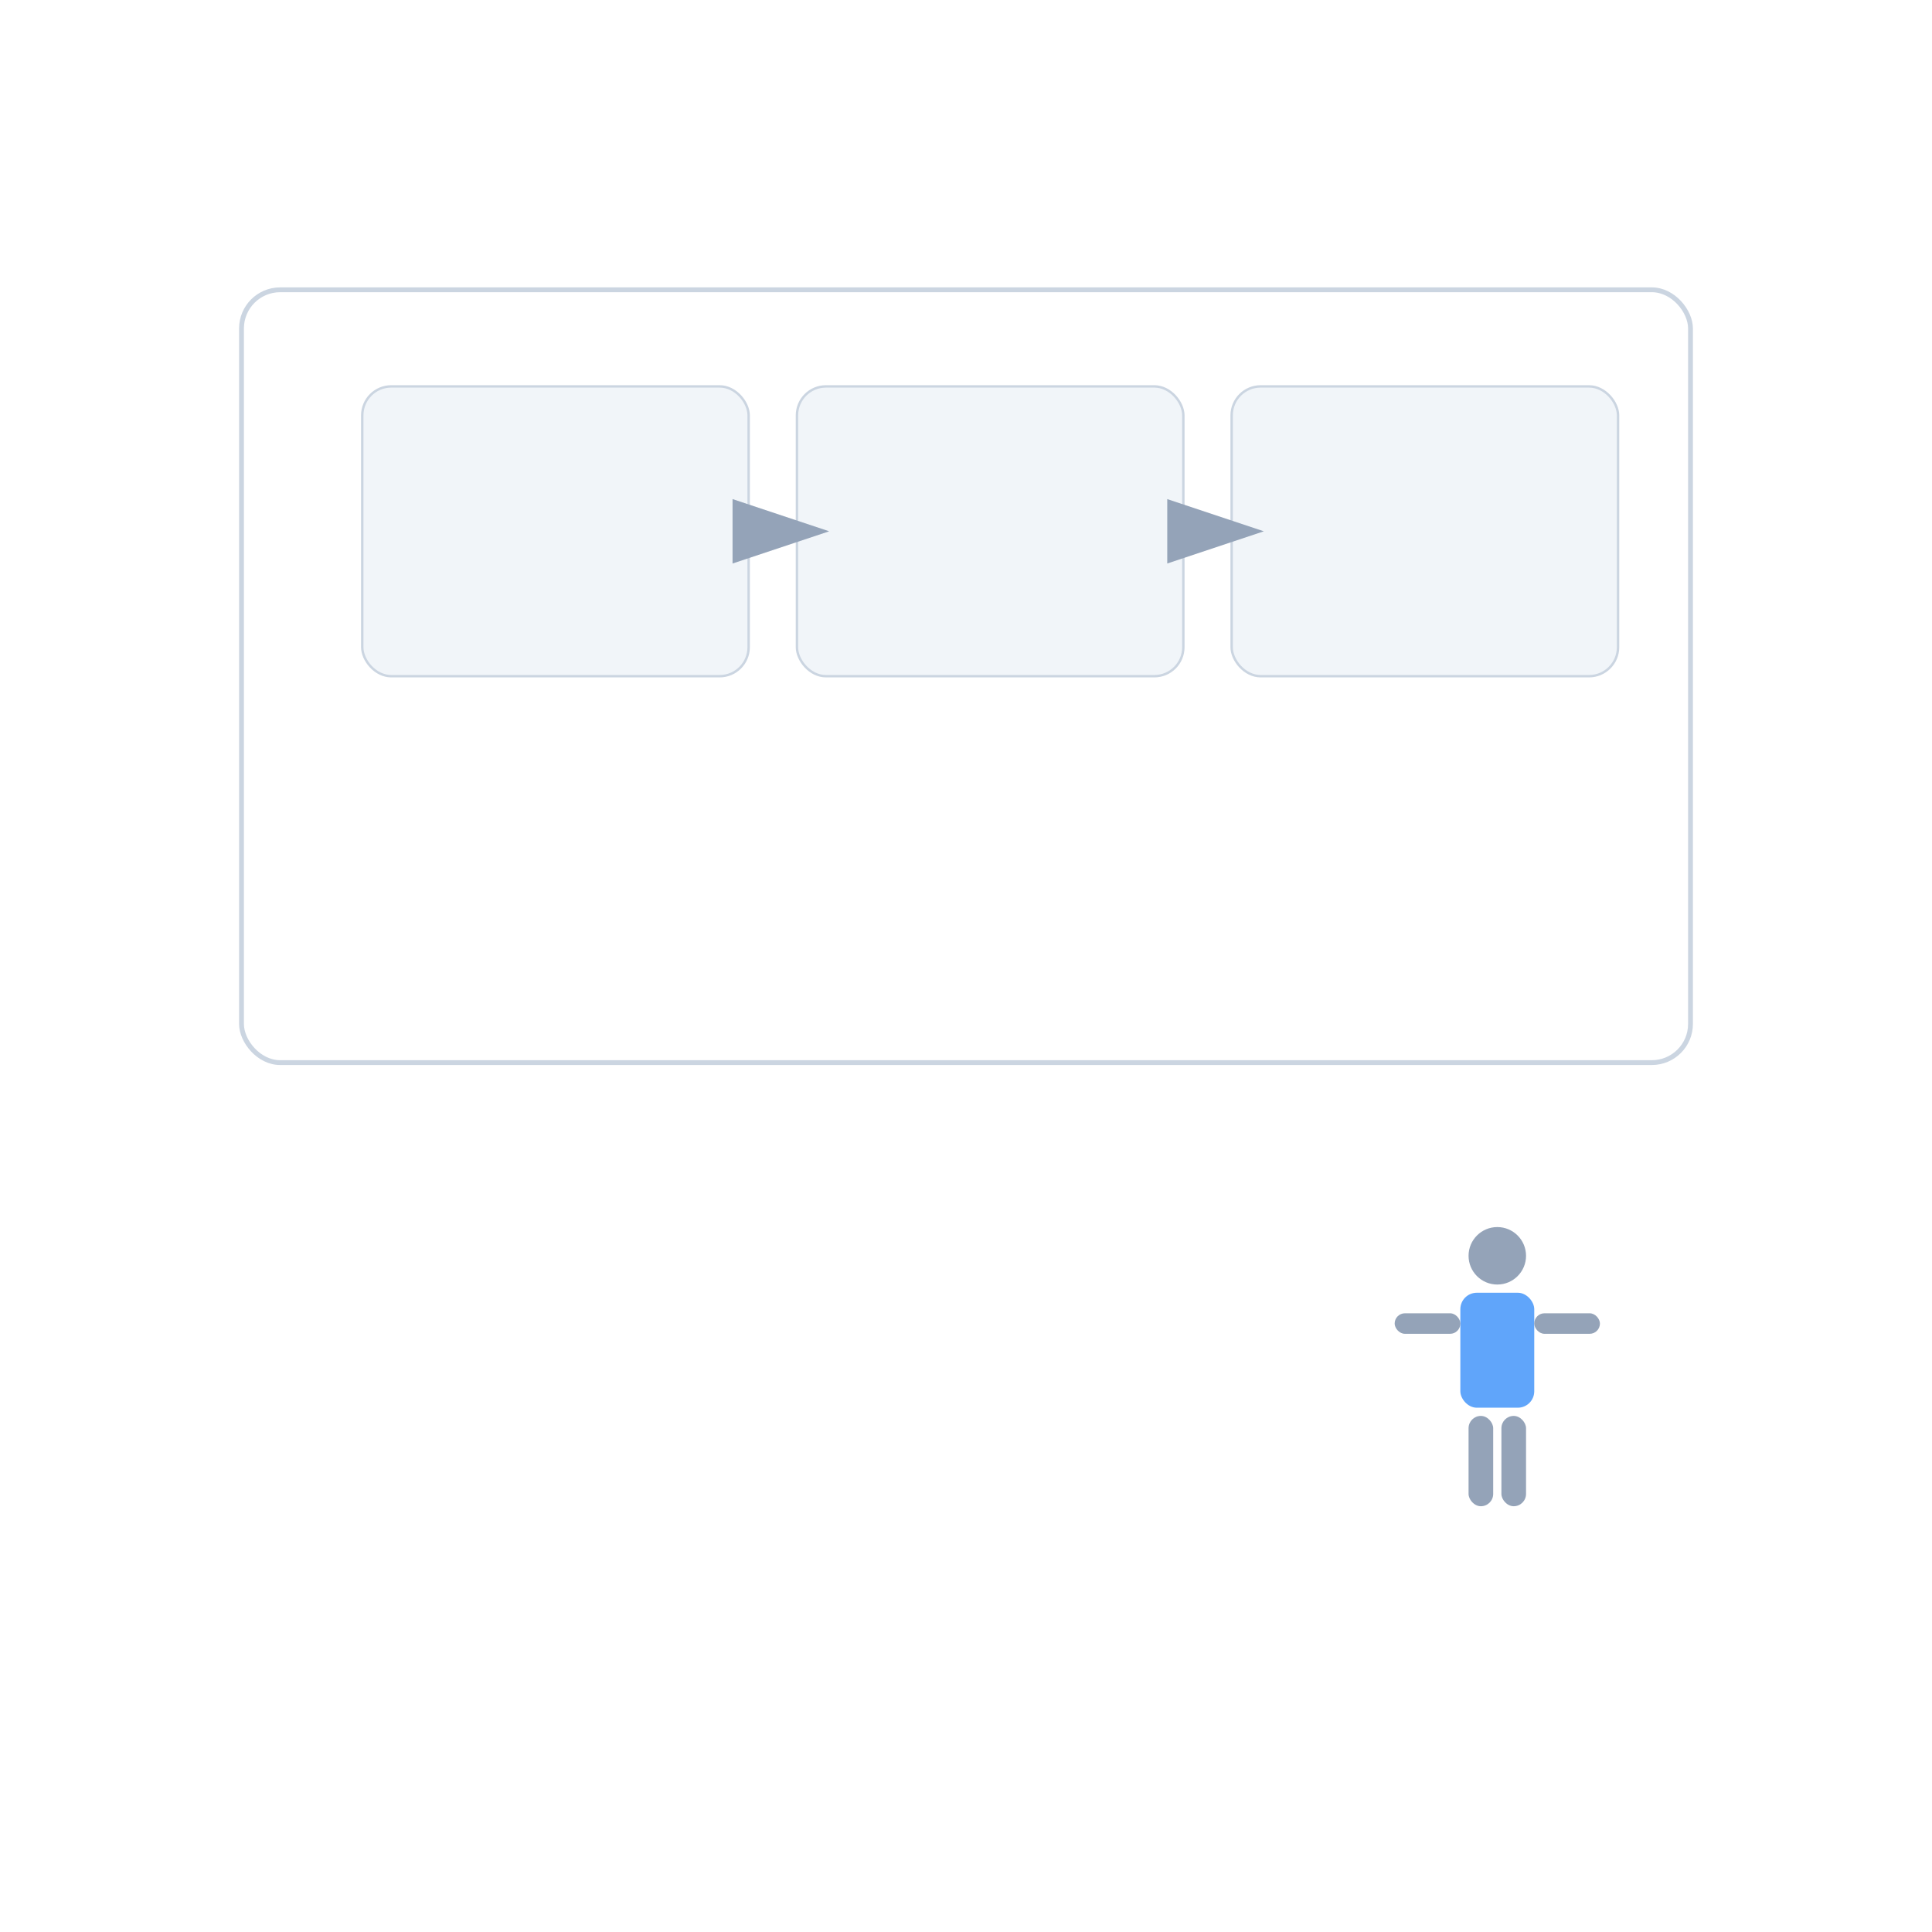 <?xml version="1.0" encoding="UTF-8"?>
<svg xmlns="http://www.w3.org/2000/svg" width="800" height="800" viewBox="0 0 800 800" role="img" aria-labelledby="title desc">
<title id="title">Step 4 - Route Packets</title>
<desc id="desc">Professional figure emailing review packets with a dashboard showing review status and arrows to recipients.</desc>
<rect width="800" height="800" fill="#FFFFFF"/>

<rect x="100" y="120" width="600" height="320" rx="16" fill="#FFFFFF" stroke="#CBD5E1" stroke-width="2"/>
<rect x="150" y="160" width="160" height="120" rx="12" fill="#F1F5F9" stroke="#CBD5E1" stroke-width="1"/>
<rect x="330" y="160" width="160" height="120" rx="12" fill="#F1F5F9" stroke="#CBD5E1" stroke-width="1"/>
<rect x="510" y="160" width="160" height="120" rx="12" fill="#F1F5F9" stroke="#CBD5E1" stroke-width="1"/>
<path d="M310 220 L330 220 M490 220 L510 220" stroke="#94A3B8" stroke-width="4" marker-end="url(#arrow)"/>
<defs><marker id="arrow" markerWidth="10" markerHeight="10" refX="6" refY="3" orient="auto"><path d="M0,0 L0,6 L9,3 z" fill="#94A3B8"/></marker></defs>

<circle cx="620" cy="520" r="11.9" fill="#94A3B8"/>
<rect x="604.7" y="535.3" width="30.6" height="47.6" rx="6.8" fill="#60A5FA"/>
<rect x="577.5" y="543.8" width="27.2" height="8.5" rx="4.25" fill="#94A3B8"/>
<rect x="635.3" y="543.8" width="27.2" height="8.5" rx="4.25" fill="#94A3B8"/>
<rect x="608.1" y="586.3" width="10.2" height="37.4" rx="5.1" fill="#94A3B8"/>
<rect x="621.7" y="586.3" width="10.2" height="37.4" rx="5.1" fill="#94A3B8"/>


</svg>